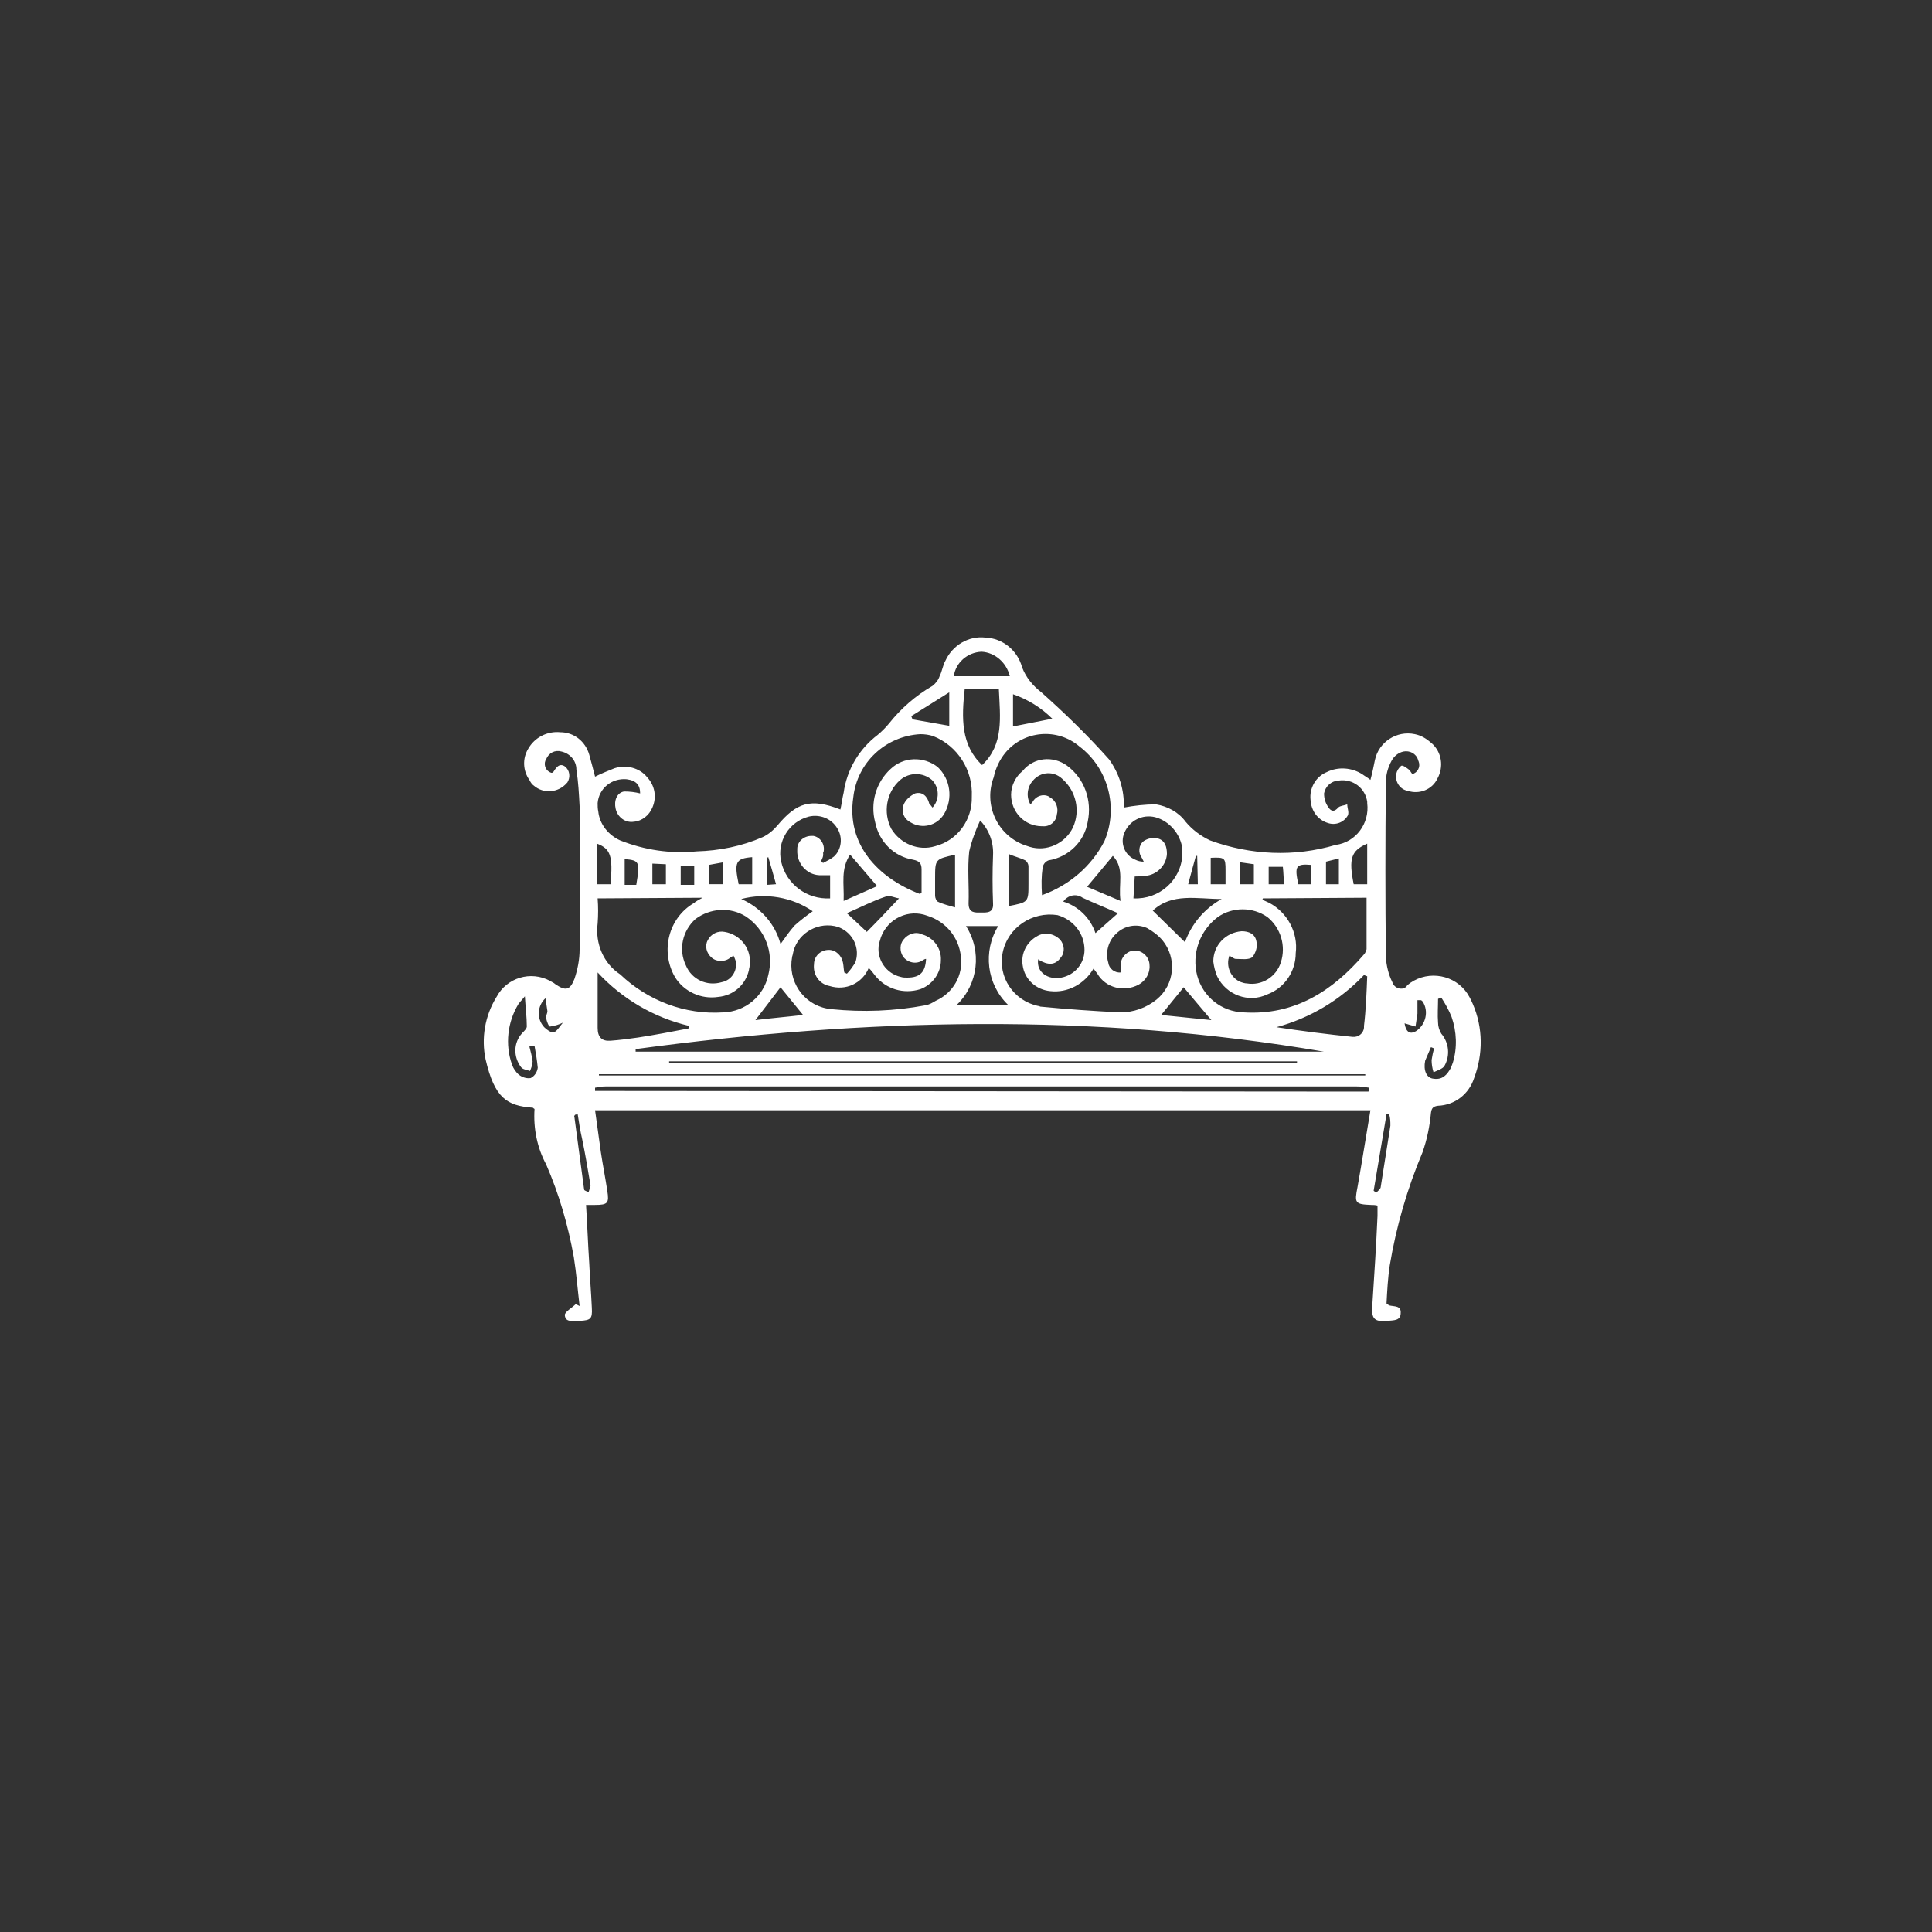 <?xml version="1.0" encoding="utf-8"?>
<!-- Generator: Adobe Illustrator 26.3.1, SVG Export Plug-In . SVG Version: 6.00 Build 0)  -->
<svg version="1.1" id="Capa_1" xmlns="http://www.w3.org/2000/svg" xmlns:xlink="http://www.w3.org/1999/xlink" x="0px" y="0px"
	 viewBox="0 0 300 300" style="enable-background:new 0 0 300 300;" xml:space="preserve">
<rect x="0" y="0" width="300" height="300" fill="#333333" stroke="none"/>
<style type="text/css">
	.st0{fill:#FFFFFF;}
</style>
<path id="Trazado_3" class="st0" d="M219.3,120.2c0.8-0.2,1.3-1.1,1-1.9c0-0.1-0.1-0.2-0.1-0.3c-0.3-1-1.3-1.5-2.3-1.3l0,0
	c-0.8,0.2-1.4,0.7-1.8,1.4c-0.6,1.1-0.9,2.2-0.9,3.4c-0.1,9.1-0.1,18.1,0,27.2c0.1,1.3,0.4,2.6,1,3.8c0.2,0.7,0.9,1.1,1.6,1
	c0.3-0.1,0.6-0.2,0.7-0.5c2.7-2.3,6.8-1.9,9,0.8c0.5,0.6,0.9,1.4,1.2,2.1c1.6,3.7,1.6,7.8,0.2,11.5c-0.8,2.5-3,4.2-5.6,4.3
	c-0.8,0.1-1,0.4-1.1,1.1c-0.2,2.1-0.6,4.1-1.3,6.1c-2.4,5.7-4.1,11.6-5.1,17.6c-0.3,2-0.4,4-0.5,5.9c0.1,0.1,0.3,0.2,0.4,0.3
	c0.8,0.2,1.9,0,1.8,1.2c0,1.2-1.1,1.1-2,1.2c-2.1,0.2-2.6-0.3-2.4-2.5c0.3-4.6,0.6-9.2,0.8-13.8c0-0.5,0-1,0-1.6
	c-0.4-0.1-0.7-0.1-1-0.1c-2.5-0.1-2.6-0.3-2.1-2.8c0.7-3.9,1.3-7.8,2-11.9H92.4c0.3,2.2,0.6,4.3,0.9,6.5c0.3,2,0.7,4,1,6
	c0.3,1.9,0.1,2.2-1.9,2.2c-0.4,0-0.9,0-1.4,0c0.2,3.1,0.3,6.1,0.5,9.1c0.1,2.3,0.3,4.6,0.4,6.9c0.1,1.7-0.2,1.9-1.8,2H90
	c-0.9-0.1-2.2,0.4-2.3-0.9c0-0.5,1.1-1.1,1.7-1.7l0.6,0.3c-0.3-2.5-0.5-5.1-0.9-7.6c-0.9-5-2.3-9.8-4.3-14.4c-1.4-2.6-2-5.6-1.8-8.6
	c-0.2-0.1-0.2-0.2-0.3-0.2c-4-0.3-5.9-1.5-7.3-7.5c-0.7-3.3-0.1-6.8,1.7-9.7c1.6-3,5.3-4.1,8.3-2.5c0.3,0.2,0.6,0.3,0.8,0.5
	c1.6,1.1,2.3,1,3-0.8c0.5-1.5,0.8-3,0.8-4.6c0.1-7.4,0.1-14.8,0-22.2c-0.1-1.9-0.2-3.8-0.5-5.7c0-1.4-1-2.5-2.3-2.8
	c-1-0.3-2,0.2-2.4,1.2c-0.4,0.6-0.2,1.5,0.4,1.9c0.1,0.1,0.2,0.1,0.4,0.2c0.1,0,0.2,0,0.3-0.1c0.4-0.6,0.9-1.5,1.8-0.9
	c0.8,0.6,0.9,1.7,0.4,2.5l-0.1,0.1c-1.3,1.5-3.6,1.7-5.1,0.4c-0.3-0.2-0.5-0.5-0.7-0.9c-1-1.4-1.1-3.3-0.2-4.8c1-1.8,3-2.8,5-2.6
	c2.1,0,3.9,1.4,4.5,3.5c0.3,1.1,0.6,2.2,0.9,3.4c1-0.5,2-0.9,3-1.3c1.8-0.6,3.9-0.1,5.1,1.4c1.2,1.3,1.5,3.1,0.8,4.7
	c-0.5,1.2-1.6,2.1-2.9,2.2c-1.3,0.2-2.5-0.7-2.8-2s0.2-2.5,1.3-2.7c0.9,0,1.7,0.1,2.5,0.3c0-1.3-0.6-2-2.1-2.2
	c-2.3-0.2-4.3,1.4-4.5,3.7c0,0.4,0,0.9,0.1,1.3c0.2,2,1.6,3.7,3.4,4.5c3.8,1.5,7.8,2.1,11.9,1.7c3.5-0.1,7-0.8,10.2-2.2
	c0.9-0.4,1.7-1.1,2.3-1.8c3-3.6,5.2-4.3,9.8-2.5c0.2-0.9,0.3-1.8,0.5-2.6c0.5-3.6,2.4-6.8,5.3-9c0.6-0.5,1.2-1.1,1.7-1.7
	c1.9-2.4,4.2-4.4,6.8-5.9c0.5-0.4,0.9-0.9,1.1-1.5c0.4-0.8,0.5-1.7,0.9-2.4c1.1-2.4,3.6-3.9,6.2-3.6c2.7,0.1,5,2,5.7,4.6
	c0.6,1.6,1.7,2.9,3,3.9c3.7,3.3,7.2,6.7,10.5,10.4c1.6,2.2,2.4,4.8,2.3,7.5c1.6-0.3,3.3-0.5,5-0.5c1.8,0.3,3.5,1.2,4.6,2.7
	c1,1.2,2.3,2.2,3.8,2.9c6.3,2.3,13.1,2.6,19.5,0.7c3.1-0.4,5.3-3.3,4.9-6.5c0-0.1,0-0.2,0-0.2c-0.3-2.1-2.2-3.6-4.4-3.3h-0.1
	c-1.1,0.1-2,0.9-2.2,2c0,0.8,0.2,1.5,0.7,2.2c0.4,0.6,0.9,0.7,1.5,0c0.3-0.3,0.9-0.3,1.4-0.5c0,0.6,0.3,1.2,0.1,1.7
	c-0.6,1.1-1.9,1.6-3.1,1.2c-1.6-0.5-2.6-1.9-2.7-3.6c-0.2-1.8,0.8-3.6,2.5-4.3c1.8-0.9,3.9-0.7,5.5,0.3c0.4,0.3,0.8,0.5,1.3,0.9
	c0.3-1.1,0.5-2.1,0.7-3.1c0.6-2.8,3.4-4.6,6.2-4c1,0.2,1.8,0.7,2.6,1.4c1.6,1.4,1.9,3.7,0.9,5.5c-0.8,1.7-2.8,2.5-4.6,1.9
	c-1.2-0.2-2-1.4-1.8-2.6c0.1-0.5,0.4-1,0.8-1.3c0.3-0.1,0.9,0.4,1.3,0.7C219,119.8,219.1,119.9,219.3,120.2 M205.6,163.3
	c-35.7-6.1-71.3-5.2-106.9-0.4c0,0.1,0,0.3,0,0.4H205.6z M92.8,139.5c0.1,1.3,0.1,2.6,0,3.9c-0.4,3.1,0.9,6.2,3.5,7.9
	c4.3,4.1,10.1,6.3,16,5.9c3.4-0.1,6.3-2.5,7-5.8c0.9-3.5-0.5-7.1-3.5-9.1c-2.4-1.5-5.5-1.3-7.8,0.4c-2,1.8-2.7,4.7-1.5,7.2
	c0.9,2.2,3.3,3.3,5.6,2.6c1.5-0.3,2.5-1.8,2.1-3.4c-0.1-0.3-0.2-0.5-0.3-0.7c-0.2,0.1-0.3,0.2-0.5,0.3c-0.8,0.7-2.1,0.7-2.9,0
	s-1.1-1.8-0.6-2.7c0.5-1,1.6-1.5,2.6-1.3c2.5,0.4,4.3,2.7,3.9,5.3c0,0.2-0.1,0.4-0.1,0.6c-0.5,2.3-2.4,4-4.8,4.2
	c-2.6,0.4-5.3-0.8-6.7-3.1c-2.3-4-1-9.2,3-11.5c0,0,0.1,0,0.1-0.1c0.3-0.2,0.6-0.4,1.2-0.7L92.8,139.5z M196.1,139.5
	c0,0.1-0.1,0.2-0.1,0.2c0.4,0.2,0.7,0.3,1.1,0.5c2.8,1.5,4.5,4.6,4.1,7.8c0,2.8-1.7,5.4-4.4,6.4c-2.9,1.4-6.4,0.1-7.8-2.8
	c-0.3-0.7-0.5-1.5-0.6-2.3c0-2.5,1.9-4.5,4.4-4.7c1.1,0,2.1,0.4,2.3,1.6c0.2,0.8-0.1,1.7-0.6,2.4c-0.6,0.5-1.7,0.3-2.6,0.3
	c-0.3,0-0.6-0.3-1-0.5c-0.6,1.6,0.2,3.5,1.8,4.1c0.3,0.1,0.6,0.2,0.9,0.2c2.3,0.4,4.6-1,5.3-3.3c0.8-2.5,0-5.3-2.1-7
	c-2.3-1.6-5.4-1.6-7.7,0c-2.8,2.1-4.1,5.7-3.2,9.1c0.9,3.3,3.8,5.6,7.2,5.7c7.9,0.5,13.8-3.3,18.7-9c0.2-0.2,0.3-0.5,0.4-0.8
	c0-2.7,0-5.3,0-8L196.1,139.5z M161.8,139c4.2-1.5,7.7-4.5,9.7-8.4c2.2-5.2,0.6-11.3-3.9-14.7c-3.4-2.9-8.6-2.5-11.5,1
	c-0.9,1.1-1.5,2.4-1.8,3.8c-1.6,4.2,0.5,8.9,4.7,10.5c0.3,0.1,0.6,0.2,0.9,0.3c2.6,0.8,5.5-0.5,6.7-3c1.2-2.6,0.5-5.7-1.7-7.6
	c-1.3-1.2-3.3-1.1-4.5,0.3c-0.9,1-1.1,2.5-0.4,3.7c0.1-0.1,0.2-0.2,0.3-0.3c0.5-1,1.7-1.4,2.6-0.9c0,0,0.1,0,0.1,0.1
	c1,0.5,1.4,1.7,1.1,2.7c-0.1,1.1-1.1,1.9-2.2,1.8h-0.1c-2.7,0-4.8-2.2-4.8-4.9c0-1.4,0.7-2.8,1.8-3.7c1.7-2.1,4.7-2.4,6.9-0.8
	c2.7,2,3.9,5.4,3.2,8.7c-0.5,3.1-3,5.5-6.1,6c-0.5,0.2-0.8,0.6-0.9,1.1C161.7,136.1,161.7,137.4,161.8,139 M144.8,125.4
	c1.1-1.2,1.1-3.1-0.1-4.3c-1.4-1.2-3.5-1.2-4.9,0c-2.2,1.9-2.7,5.1-1.4,7.6c1.4,2.3,4.2,3.5,6.8,2.7c3.5-0.9,5.8-4.1,5.7-7.7
	c0.2-4.1-2.2-7.9-6-9.4c-0.6-0.2-1.3-0.3-2-0.3c-5.4,0.3-9.8,4.4-10.4,9.8c-1.1,7.3,3.8,12.5,10.3,15c0.1,0,0.2-0.1,0.3-0.2
	c0-1.2,0-2.4,0-3.6c0-0.9-0.3-1.3-1.3-1.5c-3-0.5-5.3-2.8-5.9-5.8c-0.8-3,0.1-6.2,2.4-8.3c2-1.9,5.1-2,7.3-0.3c2,1.9,2.4,4.9,1,7.3
	c-1.1,1.8-3.4,2.4-5.2,1.3c-1-0.5-1.5-1.6-1.1-2.7c0.3-0.8,1-1.4,1.8-1.8c1.1-0.3,1.9,0.4,2.2,1.6
	C144.6,125.1,144.7,125.3,144.8,125.4 M161.2,149c-0.3,2,1.6,3.2,3.6,2.8c2.1-0.4,3.6-2.2,3.6-4.3c0-2.5-1.7-4.7-4.2-5.4
	c-3.9-0.6-7.7,1.9-8.5,5.8c-0.8,3.8,1.7,7.5,5.5,8.3c0.1,0,0.2,0,0.3,0.1c4.1,0.4,8.3,0.7,12.5,0.9c2,0,4-0.7,5.6-2
	c2.8-2.3,3.2-6.4,0.9-9.2c-0.7-0.8-1.5-1.4-2.4-1.9c-1.6-0.7-3.5-0.4-4.8,0.9c-1.2,1.1-1.7,2.9-1.2,4.5c0.1,0.9,1,1.6,1.9,1.5
	c0-0.4,0-0.7,0-1.1c0-1.2,1-2.3,2.2-2.3l0,0c1.3,0,2.3,1.1,2.3,2.3c0.1,1.2-0.6,2.4-1.7,3c-2.3,1.2-5.1,0.5-6.4-1.7
	c-0.2-0.3-0.4-0.5-0.6-0.8c-1.4,2.4-4,3.8-6.7,3.5c-2.2-0.2-4-1.8-4.3-4c-0.3-1.8,0.6-3.6,2.2-4.5c1.1-0.7,2.6-0.5,3.6,0.5
	c0.7,0.8,0.8,2,0.1,2.8c-0.9,1.3-2.1,1.1-3.3,0.4C161.4,149,161.3,148.9,161.2,149 M143.8,148.9c-0.2,0-0.3,0.1-0.5,0.2
	c-1,0.7-2.4,0.4-3.1-0.6c-0.5-0.8-0.5-1.9,0.1-2.6c0.7-0.9,1.9-1.3,2.9-0.8c1.8,0.5,3,2.2,2.9,4c0,2-1.3,3.8-3.2,4.5
	c-2.6,0.8-5.3,0-7-2.1c-0.3-0.4-0.6-0.8-1-1.2c-1,2.4-3.6,3.6-6.1,2.8c-1.6-0.3-2.6-1.8-2.4-3.4c0-1.2,1-2.2,2.3-2.2
	c1.1,0,2,0.9,2.2,2c0.1,0.5,0.1,1,0.2,1.5c0.1,0.1,0.3,0.1,0.4,0.2c0.5-0.5,0.9-1.1,1.3-1.7c0.8-2.2-0.3-4.6-2.5-5.5
	c-0.2-0.1-0.4-0.1-0.7-0.2c-3-0.6-6,1.4-6.5,4.4c0,0.1-0.1,0.3-0.1,0.4c-0.7,3.7,1.7,7.3,5.4,8c0.2,0,0.5,0.1,0.7,0.1
	c4.9,0.5,9.8,0.3,14.6-0.6c0.6-0.1,1.1-0.4,1.6-0.7c2.7-1.2,4.3-4,3.9-6.9c-0.3-2.9-2.3-5.4-5.2-6.3c-2.9-1.1-6.1,0.4-7.2,3.3
	c-0.1,0.3-0.2,0.7-0.3,1c-0.5,2.4,1.1,4.7,3.4,5.2c0.3,0.1,0.6,0.1,1,0.1C142.9,151.8,143.7,150.9,143.8,148.9 M212.5,169.5l0.1-0.6
	c-0.6-0.1-1.2-0.2-1.9-0.2c-23.5,0-47,0-70.5,0c-15.4,0-30.8,0-46.2,0c-0.6,0-1.1,0.1-1.6,0.2c0,0.2,0,0.3,0,0.5L212.5,169.5z
	 M92.8,151c0,3.2,0,5.9,0,8.6c0,1.5,0.7,2.1,2,2c1.4-0.1,2.9-0.3,4.3-0.5c2.6-0.4,5.2-0.9,7.8-1.4l0.1-0.4
	C101.5,158,96.6,155.1,92.8,151 M127.5,133.7l0.3,0.3c0.6-0.3,1.2-0.6,1.7-1c1.2-1.1,1.4-3,0.5-4.4c-0.9-1.5-2.7-2.2-4.4-1.8
	c-3.1,0.8-5,3.9-4.3,7c0.8,3.5,4,5.9,7.6,5.7v-3.6c-0.6,0-1.2,0-1.7,0c-2-0.1-3.5-1.9-3.4-3.9c0-0.1,0-0.1,0-0.2c0-1.1,1-2,2.2-2
	c0.1,0,0.2,0,0.3,0c1.1,0.2,1.8,1.3,1.6,2.4c0,0.1,0,0.2-0.1,0.2C127.9,132.9,127.7,133.3,127.5,133.7 M176,139.5
	c4,0.2,7.4-2.8,7.6-6.8c0-0.3,0-0.6,0-0.9c-0.3-2.3-2-4.3-4.2-4.9c-2-0.5-4,0.5-4.8,2.4c-0.7,1.6,0,3.5,1.7,4.2
	c0.4,0.2,0.8,0.3,1.3,0.3l-0.3-0.6c-0.6-0.8-0.5-2,0.3-2.6c0.6-0.4,1.4-0.6,2.2-0.4c1.1,0.3,1.4,1.3,1.4,2.4
	c-0.1,1.8-1.6,3.3-3.4,3.4c-0.5,0-1,0.1-1.6,0.1L176,139.5z M212.3,151.6l-0.5-0.2c-3.7,3.9-8.4,6.7-13.6,8.1
	c4,0.6,7.9,1.1,11.8,1.5c0.9,0.1,1.7-0.5,1.8-1.4c0-0.1,0-0.2,0-0.3C212.1,156.8,212.2,154.2,212.3,151.6 M149.8,107
	c-0.5,4.5-0.6,8.7,2.7,11.8c3.4-3.2,2.8-7.4,2.6-11.8H149.8z M152.2,127.4c-0.7,1.5-1.3,3.1-1.7,4.8c-0.3,2.7,0,5.4-0.1,8.1
	c0,1.5,1,1.4,1.9,1.4s2,0.1,1.9-1.4c-0.1-2.5-0.1-5,0-7.5C154.3,130.8,153.6,128.9,152.2,127.4 M156.5,156
	c-3.3-3.2-3.9-8.3-1.5-12.2h-5c2.5,3.9,1.9,9-1.4,12.2H156.5z M212.1,166.8H93v0.2h119v-0.2H212.1z M179,141.4l5,4.9
	c1-2.8,3-5.2,5.7-6.7C185.9,139.6,182,138.6,179,141.4 M121.2,146.6c0.7-1,1.4-2,2.2-2.9c0.9-0.8,1.8-1.5,2.8-2.2
	c-3.2-2.2-7.3-2.9-11.1-1.9C118.1,140.9,120.4,143.5,121.2,146.6 M201.4,164.8h-97.5v0.2h97.5V164.8z M223.8,154.9l-0.5,0.2
	c0,1.2-0.1,2.5,0,3.7c0,0.6,0.2,1.2,0.5,1.7c1.2,1.4,1.4,3.4,0.5,5c-0.3,0.5-1.1,0.7-1.7,1c-0.2-0.6-0.3-1.3-0.3-1.9
	c0.1-0.6,0.2-1.2,0.4-1.8l-0.5-0.2c-0.3,0.7-0.6,1.4-0.9,2.1c-0.3,1.5,0.2,2.7,1.3,2.8c1.4,0.2,2.1-0.6,2.7-1.7
	c0.1-0.3,0.2-0.5,0.3-0.8c0.7-2.3,0.6-4.8-0.2-7.1C225,156.9,224.4,155.8,223.8,154.9 M83,162.4l-0.8,0.1c0.2,0.8,0.4,1.5,0.5,2.3
	c0,0.5-0.2,1-0.4,1.5c-0.5-0.2-1.1-0.2-1.4-0.6c-1.2-1.6-1.2-3.8,0.2-5.3c0.3-0.3,0.7-0.7,0.7-1c0-1.5-0.2-3-0.3-4.7
	c-0.3,0.4-0.7,0.8-1,1.2c-1.7,2.8-2.1,6.3-1,9.4c0.2,0.6,0.6,1.2,1.1,1.6c0.5,0.4,1.2,0.6,1.8,0.5c0.6-0.3,1-0.9,1.1-1.6
	C83.4,164.7,83.2,163.5,83,162.4 M156.8,105c-0.5-2.1-2.3-3.7-4.4-3.8c-2.2,0.1-4,1.7-4.3,3.8H156.8z M148.4,132.7
	c-3.2,0.7-3.2,0.7-3.2,3.7c0,0.9,0,1.8,0,2.7c0,0.3,0.2,0.8,0.4,0.9c0.8,0.4,1.7,0.6,2.7,0.9v-8.2H148.4z M156.6,140.7
	c3.1-0.6,3.1-0.6,3.1-3.5c0-0.9,0-1.8,0-2.7c0-0.3-0.2-0.7-0.5-0.9c-0.8-0.4-1.7-0.6-2.6-1V140.7z M131,139.9l5.2-2.3l-4.2-4.9
	C130.5,135,131.1,137.2,131,139.9 M131.5,141.8l3.1,2.9c1.6-1.6,3.2-3.3,5-5.2c-0.7-0.1-1.4-0.5-2-0.3
	C135.5,139.9,133.6,140.9,131.5,141.8 M172.8,132.9c-1.3,1.6-2.6,3.1-4,4.8l5.2,2.2C173.6,137.3,174.7,134.9,172.8,132.9
	 M173.6,141.8c-2-0.9-3.8-1.6-5.5-2.4c-1-0.7-2.3-0.4-3,0.6l0,0c2.3,0.7,4.2,2.5,5,4.9L173.6,141.8 M180.3,157.6l7.8,0.8
	c-1.5-1.8-2.9-3.4-4.3-5.1L180.3,157.6 M163.4,111.6c-1.7-1.7-3.8-3-6.1-3.8v5L163.4,111.6 M124.7,157.6l-3.5-4.3l-3.9,5.1
	C119.7,158.1,122.1,157.9,124.7,157.6 M141.5,111.2c0.1,0.2,0.1,0.3,0.2,0.5l5.7,1v-5.2C145.2,108.9,143.4,110,141.5,111.2
	 M212.3,131c-2.5,1.1-2.9,2.3-2.1,6.3h2.1V131z M92.7,131v6.3h2.1C95.2,132.9,94.8,131.8,92.7,131 M89.7,173l-0.4,0.1
	c-0.1,0.1-0.2,0.3-0.1,0.4c0.5,3.7,1,7.5,1.5,11.2c0,0.2,0.5,0.3,0.7,0.4c0.1-0.3,0.2-0.6,0.3-1c-0.4-2.4-0.8-4.8-1.3-7.2
	C90.1,175.6,89.9,174.3,89.7,173 M213.3,184.9l0.4,0.3c0.3-0.3,0.7-0.6,0.7-0.9c0.5-3.2,1-6.3,1.5-9.5c0-0.6,0-1.2-0.2-1.8h-0.4
	L213.3,184.9 M190.3,137.3v-2.2c0-1.9-0.1-2-2.3-1.9v4.1L190.3,137.3L190.3,137.3z M116.8,137.3v-4.2c-2.6,0.2-2.8,0.8-2.1,4.2
	H116.8z M205.9,137.3h2v-4l-2,0.5V137.3z M97,133.4v4h1.8C99.4,133.8,99.3,133.6,97,133.4 M192.6,137.3h2.1v-3.1l-2.1-0.3V137.3z
	 M112.3,133.9l-2.2,0.4v3h2.2V133.9z M103.4,137.3v-3.1l-2.1-0.1v3.2L103.4,137.3z M203.6,134.3c-2.4-0.2-2.6,0.2-2,3h2V134.3z
	 M197,137.3h2.4c-0.1-1-0.1-1.9-0.2-2.7H197V137.3z M220.6,155.3h-0.5c0,0.7,0,1.4,0,2.1c-0.1,0.7-0.2,1.4-0.3,2l-1.7-0.5
	c0.2,1.3,0.8,1.8,1.8,1.2c1.5-1,2-3.1,1-4.6C220.8,155.4,220.7,155.3,220.6,155.3 M84.7,155c-1.3,1.2-1.4,3.2-0.2,4.5
	c0.4,0.4,1.1,0.9,1.5,0.8c0.5-0.2,0.9-0.9,1.4-1.5c-0.6,0.3-1.3,0.5-2,0.6c-0.2,0-0.5-0.8-0.6-1.3c-0.1-0.3,0.2-0.7,0.2-1.1
	C84.9,156.3,84.8,155.7,84.7,155 M107.8,134.5h-2.1v2.9h2.1V134.5z M185.9,132.9h-0.2c-0.4,1.4-0.8,2.9-1.2,4.4h1.5L185.9,132.9z
	 M119.1,137.4l1.4-0.1c-0.4-1.5-0.8-2.8-1.2-4.2l-0.2,0.1L119.1,137.4z"/>
</svg>
